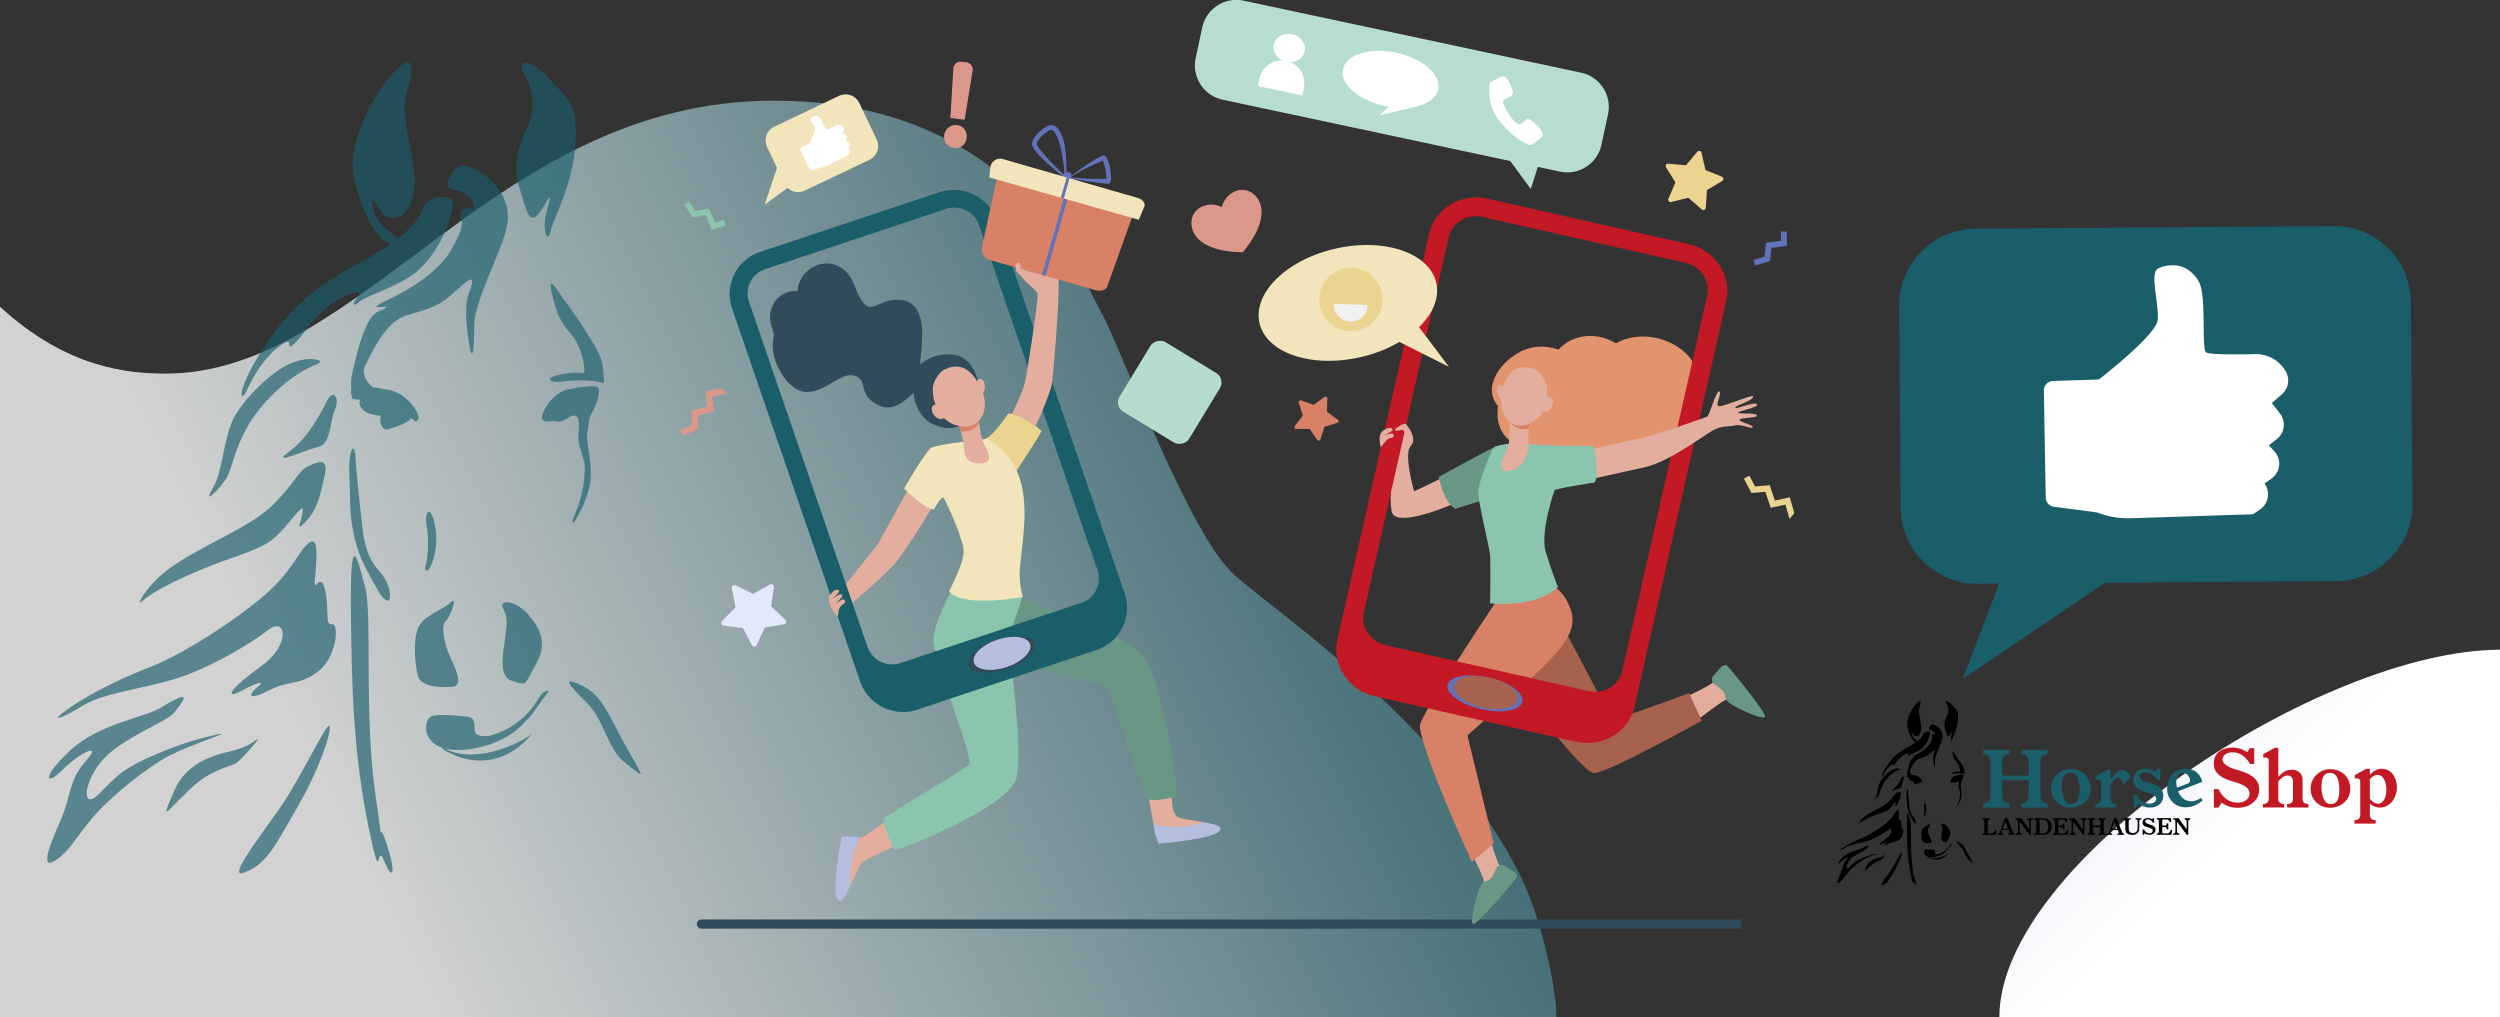 <svg id="ed772263-8f4c-4c48-b6bc-2472eeb56226" data-name="Ebene 1" xmlns="http://www.w3.org/2000/svg" xmlns:xlink="http://www.w3.org/1999/xlink" width="1500" height="610.39" viewBox="0 0 1500 610.39">
  <rect x="0" y="0" width="1500" height="610.39" fill="#333333" stroke="none"/>
  <defs>
    <style>
      .b30cbdca-0c7d-4d71-955c-3943af467aac {
        fill: url(#bef927ec-9c76-4e08-9d7f-3ba54afb780d);
      }

      .fe56056a-26d5-45cc-be36-b94f3b3e36ba {
        opacity: 0.78;
        fill: url(#f9c4558a-b685-4bd2-8e45-93eb133a3b63);
      }

      .bad41c38-e472-4875-94ff-4657b6134e69, .bc0531e3-cc8f-4b3b-9a13-23f7bf0765f6 {
        fill: #1a5e6a;
      }

      .b5d71ec0-c914-4d2d-810d-8cfab73924f3 {
        fill: #fff;
      }

      .a015c665-c6a6-45ff-accd-c325270cdbfd {
        fill: #314b5b;
      }

      .f7e7fe94-4ed4-448d-9422-09b00ed4f5b3 {
        fill: #d88167;
      }

      .b9f860a8-a4e4-4553-8c91-2aed91dde190 {
        fill: #ebd48f;
      }

      .f694bd97-51b6-490e-9f96-e0e9bf5d9b19 {
        fill: #e2e9fb;
      }

      .e7f5d1c7-6641-428d-934e-c1df76136b4d {
        fill: #6272ba;
      }

      .f9cf8640-12d4-47f2-9c21-1d0f2011139f {
        fill: #dc978b;
      }

      .b7ae68db-02b3-46e4-b285-dd3cfa97cd1e {
        fill: #e3ae9d;
      }

      .b36930ca-8667-4fa8-9388-5ed26de5cc49 {
        fill: #b6bedf;
      }

      .ebf0d505-9f14-4af5-a4fb-c661e7935e30 {
        fill: #699785;
      }

      .bd7eba25-c4a0-433b-a6f9-de80ab71e66f {
        fill: #8bc5ad;
      }

      .b4988b2b-d557-41f7-a20c-d6fe09d29fee {
        fill: #f2e5bc;
      }

      .bef477b8-4170-4e5b-8186-b55ddb6540f6 {
        fill: #e2ad9d;
      }

      .b3e6e955-dada-46b0-82bd-0d31df9b179f {
        fill: #a7624d;
      }

      .f65fc841-66af-418f-b955-6d6d4427209c {
        fill: #e2946e;
      }

      .aa540ebc-65d9-47c8-b194-f174228490f5, .abed06c7-8ca7-4198-9fe9-83572d92343b {
        fill: #c31924;
      }

      .a839ce0d-ca7e-4cfa-867f-28a95282a170 {
        fill: #b7ddce;
      }

      .e663d143-e04c-4d1b-b92f-d168cd2ba6dc {
        fill: #b6dccd;
      }

      .ea319db9-7315-4959-9a5b-e53efbcfb339 {
        fill: #f1f1f1;
      }

      .aa540ebc-65d9-47c8-b194-f174228490f5, .ae68b2a6-2193-4631-88a2-43d21b8b0c4d, .bad41c38-e472-4875-94ff-4657b6134e69 {
        fill-rule: evenodd;
      }

      .a2608c4f-bb7a-4e5b-931c-27048ced0c17 {
        opacity: 0.66;
      }
    </style>
    <linearGradient id="bef927ec-9c76-4e08-9d7f-3ba54afb780d" data-name="Unbenannter Verlauf 11" x1="1423.09" y1="596.94" x2="1071.93" y2="223.16" gradientUnits="userSpaceOnUse">
      <stop offset="0.22" stop-color="#fff"/>
      <stop offset="0.67" stop-color="#d6dbed"/>
      <stop offset="1" stop-color="#b6bedf"/>
    </linearGradient>
    <linearGradient id="f9c4558a-b685-4bd2-8e45-93eb133a3b63" data-name="Unbenannter Verlauf 7" x1="85.67" y1="604.57" x2="921.96" y2="188.93" gradientUnits="userSpaceOnUse">
      <stop offset="0.16" stop-color="#fff"/>
      <stop offset="1" stop-color="#1a5e6a"/>
    </linearGradient>
  </defs>
  <g>
    <path class="b30cbdca-0c7d-4d71-955c-3943af467aac" d="M1499.39,408C1390.9,408.43,1199,535.61,1199,628.59h300.36Z" transform="translate(0.61 -18.19)"/>
    <path class="fe56056a-26d5-45cc-be36-b94f3b3e36ba" d="M-.61,202.18c39.76,36.7,76.38,40.16,99.3,40.16,118.33,0,197.08-163.75,365-163.75,147.08,0,185.83,109,196.45,127.08s51.88,132.65,80,157.58S868,454.72,912,544.42c11.29,23,21.25,64.58,21.25,84.17H-.61Z" transform="translate(0.61 -18.19)"/>
  </g>
  <g>
    <g>
      <path class="bc0531e3-cc8f-4b3b-9a13-23f7bf0765f6" d="M1401.22,366.84l-215.11,1.6a45.93,45.93,0,0,1-46.28-45.6l-.91-121.13a45.94,45.94,0,0,1,45.61-46.28l215.1-1.61a46,46,0,0,1,46.29,45.61l.9,121.12A46,46,0,0,1,1401.22,366.84Z" transform="translate(0.61 -18.19)"/>
      <polygon class="bc0531e3-cc8f-4b3b-9a13-23f7bf0765f6" points="1224.32 285.36 1177.58 407.43 1272.74 343.05 1224.32 285.36"/>
      <path class="b5d71ec0-c914-4d2d-810d-8cfab73924f3" d="M1231.16,246.78l27.54-.9S1293,219.43,1294,210.26s-5.06-28.49.29-31,16.72-4.61,24.11,7.41c5.36,8.73,1.49,40.94,4.76,43,2,1.32,17.89,1.24,29.46,1a20.47,20.47,0,0,1,18.34,10.6v0a10.89,10.89,0,0,1-2.43,13.49l-6.07,5.23,4.93,6.36a10.88,10.88,0,0,1-1.87,15.23l-4.79,3.77,3.37,3.74a10.88,10.88,0,0,1-1.69,16.13l-4.27,3.08.67,1.19a10.89,10.89,0,0,1-3.35,14.32l-4.29,2.94-73.35,2.39a50.33,50.33,0,0,1-20.12-3.47l-25.93-3.42a5.68,5.68,0,0,1-4.94-5.53l-1.12-64.22A5.68,5.68,0,0,1,1231.16,246.78Z" transform="translate(0.61 -18.19)"/>
    </g>
    <g>
      <path class="a015c665-c6a6-45ff-accd-c325270cdbfd" d="M420.27,569.86a2.76,2.76,0,0,0,0,5.52h623.85l0-5.52Z" transform="translate(0.61 -18.19)"/>
      <path class="f7e7fe94-4ed4-448d-9422-09b00ed4f5b3" d="M789.7,282.11l-4.54-6.57-8,0a1.1,1.1,0,0,1-.88-1.76l4.84-6.35-2.48-7.59a1.1,1.1,0,0,1,1.41-1.38l7.53,2.65,6.45-4.71a1.1,1.1,0,0,1,1.75.91l-.19,8,6.47,4.68a1.1,1.1,0,0,1-.33,1.95l-7.65,2.29-2.45,7.6A1.1,1.1,0,0,1,789.7,282.11Z" transform="translate(0.61 -18.19)"/>
      <path class="b9f860a8-a4e4-4553-8c91-2aed91dde190" d="M1000.46,137.36l4.21-9.75-5.65-9a1.46,1.46,0,0,1,1.38-2.23l10.57,1,6.81-8.15a1.46,1.46,0,0,1,2.54.62l2.33,10.36,9.85,4a1.46,1.46,0,0,1,.2,2.61l-9.13,5.41-.72,10.6a1.46,1.46,0,0,1-2.42,1l-8-7-10.3,2.59A1.46,1.46,0,0,1,1000.46,137.36Z" transform="translate(0.61 -18.19)"/>
      <path class="f694bd97-51b6-490e-9f96-e0e9bf5d9b19" d="M450.52,405.34,445.12,395l-11.58-1.41a1.6,1.6,0,0,1-1-2.71l8.16-8.33-2.23-11.45a1.6,1.6,0,0,1,2.28-1.74l10.45,5.19,10.19-5.67a1.61,1.61,0,0,1,2.37,1.64l-1.71,11.53,8.54,7.95a1.6,1.6,0,0,1-.82,2.75l-11.5,1.95-4.92,10.57A1.61,1.61,0,0,1,450.52,405.34Z" transform="translate(0.61 -18.19)"/>
      <polygon class="e7f5d1c7-6641-428d-934e-c1df76136b4d" points="1068.49 138.79 1068.63 144.44 1059.57 145.66 1058.74 153.95 1052.11 155.97 1053.13 159.33 1062.01 156.62 1062.79 148.77 1072.21 147.5 1072.01 139 1068.49 138.79"/>
      <path class="f9cf8640-12d4-47f2-9c21-1d0f2011139f" d="M565.94,99.16a6.93,6.93,0,0,1,7.74-5.88c3.85.54,6.08,3.65,5.71,7.57a6.52,6.52,0,0,1-7.47,6.1A6.6,6.6,0,0,1,565.94,99.16ZM569.59,89l1.82-29.76a4.31,4.31,0,0,1,4.78-4l3,.34a4.31,4.31,0,0,1,3.78,5L578.17,90Z" transform="translate(0.61 -18.19)"/>
      <g>
        <path class="a015c665-c6a6-45ff-accd-c325270cdbfd" d="M547.07,249c.2,7.38,2.1,23.22,18.84,25.84,10.39,1.62,23.7-7.71,22.84-14.56s-2.76-24.32-13.61-28.32C566.08,228.57,546.62,232.48,547.07,249Z" transform="translate(0.61 -18.19)"/>
        <path class="b7ae68db-02b3-46e4-b285-dd3cfa97cd1e" d="M686.74,487.55c2.36,9.94,4.23,24.28,4.92,25.09.33.38,1,2.89,1.36,3.29,10.81,3.93,20.31-.12,27.83-4.59-5.9-1-13.84-2.13-15-2.91-4.11-2.9-3.13-13.23-3.87-22.49C699.11,486.46,692,484.61,686.74,487.55Z" transform="translate(0.61 -18.19)"/>
        <path class="b36930ca-8667-4fa8-9388-5ed26de5cc49" d="M691.44,512.07c.06,3.93,2.59,12.31,3.37,12.3.94,0,33.42-2.83,36.48-7.81,1.85-3-3.16-3.78-10.44-5.22C713.33,515.81,692.34,514.53,691.44,512.07Z" transform="translate(0.61 -18.19)"/>
        <path class="b7ae68db-02b3-46e4-b285-dd3cfa97cd1e" d="M532.46,509.73a147.56,147.56,0,0,1-16.07,11c-.46.22-3.06.21-3.54.42-6.69,9.37-5.32,19.61-3,28.06,2.59-5.41,5.64-13,6.82-13.63a156.34,156.34,0,0,1,20.79-10C533.31,521.13,533.88,515.6,532.46,509.73Z" transform="translate(0.61 -18.19)"/>
        <path class="b7ae68db-02b3-46e4-b285-dd3cfa97cd1e" d="M549.57,302.05l-23.22,42.24s-15.52,19.53-23.51,29.56c1.72,2.82,3.38,5.71,4.87,8.67,7.95-6.76,24.87-21.11,30.91-29,8.93-11.72,25.07-39.53,25.07-39.53Z" transform="translate(0.61 -18.19)"/>
        <path class="ebf0d505-9f14-4af5-a4fb-c661e7935e30" d="M611.31,375.56,586.48,412.2s-1.43-2.46,7.47.8,66.25,14,69.64,18c2.4,2.87,20.19,59.13,23.62,66.36,5.16,2.09,12.66-.23,18-1,.34-27.1-14-76.44-17.84-82.23-8.56-12.93-49.31-26.9-67.66-34.73-3-1.27-5.28-2.41-6.71-3.1C611.9,375.8,611.31,375.56,611.31,375.56Z" transform="translate(0.61 -18.19)"/>
        <path class="b36930ca-8667-4fa8-9388-5ed26de5cc49" d="M516,520.88c-3.8-1-11.55-1-11.75-.2s-6.23,33-2.25,37.24c2.39,2.57,4.49-2,7.82-8.66C507.53,540.81,513.38,521.09,516,520.88Z" transform="translate(0.61 -18.19)"/>
        <path class="bd7eba25-c4a0-433b-a6f9-de80ab71e66f" d="M604.79,401.35c.22-2.75,6.1-18.81,8.19-25.06.06-.2-1.48-3.82-3.14-9l-2.38.38-35.31,1.6s-14.22,24-12.57,35.05c2.32,15.41,24.59,70.16,21.2,72.74-6.11,4.66-36.06,22-51.45,32.33,1,6,3.74,14.27,7.52,19,12.52-4.35,66.63-26.17,72.2-42.9C614,470.72,604.43,406,604.79,401.35Z" transform="translate(0.61 -18.19)"/>
        <path class="b9f860a8-a4e4-4553-8c91-2aed91dde190" d="M604.23,266.37s-9.73,15.27-15.46,15.82L609.05,301s13.81-20.72,15.25-24.27C624.3,276.69,611.73,265.49,604.23,266.37Z" transform="translate(0.61 -18.19)"/>
        <path class="b4988b2b-d557-41f7-a20c-d6fe09d29fee" d="M611.33,358.68c-.91,8.42,1.68,17.62,1.68,17.62-8.15,1.75-37.06,5.43-44.13-3.17-.25-.31,10-18.41,8.6-25.81-2.09-10.9-11.14-29.39-11.89-30.38-1.26-1.66-5.89,6.94-5.89,6.94-5.43,0-17.85-12.57-17.85-12.57s12.85-22.38,16.38-24.49S591,281.54,591,281.54c2.15-.16,8,4.94,9.64,6.55C619.09,306.51,614.12,332.9,611.33,358.68Z" transform="translate(0.61 -18.19)"/>
        <path class="b7ae68db-02b3-46e4-b285-dd3cfa97cd1e" d="M574.53,272.15s3.18,10.52,3.21,14.79,1.72,10.1,10.69,9.22,1.61-9.91.34-14-2.8-16.88-2.8-16.88Z" transform="translate(0.61 -18.19)"/>
        <path class="f7e7fe94-4ed4-448d-9422-09b00ed4f5b3" d="M586.82,271.74c-.5-3.5-.85-6.43-.85-6.43l-11.44,6.84s.65,2.15,1.37,4.9C581.27,277.57,584.88,275.23,586.82,271.74Z" transform="translate(0.61 -18.19)"/>
        <path class="b7ae68db-02b3-46e4-b285-dd3cfa97cd1e" d="M565.2,240.4a16.22,16.22,0,0,0-5.92,9.5c-1.21,6.21,2.48,21.52,15.79,23.93s17.64-10.46,14-19.8S578.35,233.12,565.2,240.4Z" transform="translate(0.61 -18.19)"/>
        <path class="b7ae68db-02b3-46e4-b285-dd3cfa97cd1e" d="M590.29,250.14c0,2.61-1.21,4.73-2.73,4.73s-2.76-2.1-2.77-4.7,1.21-4.73,2.73-4.74S590.28,247.53,590.29,250.14Z" transform="translate(0.61 -18.19)"/>
        <path class="b7ae68db-02b3-46e4-b285-dd3cfa97cd1e" d="M565.07,263.13c1.75,2.1,2,4.76.6,5.95s-4,.44-5.74-1.66-2-4.76-.61-5.95S563.31,261,565.07,263.13Z" transform="translate(0.61 -18.19)"/>
        <path class="a015c665-c6a6-45ff-accd-c325270cdbfd" d="M551.56,234.56c.53-7.15,5.59-33.75-10.68-36.27s-19.75,15.25-28.77-8.67c-8.36-22.17-33.2-13.59-34.24,3.24A14.9,14.9,0,0,0,470.8,194c-8,3.35-11.54,12.89-8,21.31.57,1.34.25,2.66,1.07,3.77-1.9,7.33-.59,15.71,5.07,24.22,15.46,23.25,31-1.22,41.42.08s3.63,9.48,12.69,15.86,16.34,4.7,31.08-12.69l3.64-4.8S551,241.71,551.56,234.56Z" transform="translate(0.61 -18.19)"/>
      </g>
      <g>
        <path class="bef477b8-4170-4e5b-8186-b55ddb6540f6" d="M1008.91,437.14a134.81,134.81,0,0,0,16.32-8.14c.66-.35,3.43-2.39,3.82-2.68,7.19,4.28,9.82,7.92,15.48,13.63-4.19.23-6-3.21-7.57-2.85-1.94.43-8,4.53-17.58,11.91C1017.73,443.67,1012.92,441,1008.91,437.14Z" transform="translate(0.61 -18.19)"/>
        <path class="bef477b8-4170-4e5b-8186-b55ddb6540f6" d="M893.48,520.71a93.42,93.42,0,0,0,5.65,17.1c.2.42,1.46.75,1.68,1.18-5.41,6.38-7.75,17-14.33,21.63.47-4.17,3.27-12,3.18-13.65-.1-2-3.12-8.68-8.81-19.32C886.38,526.91,889,524,893.48,520.71Z" transform="translate(0.61 -18.19)"/>
        <path class="ebf0d505-9f14-4af5-a4fb-c661e7935e30" d="M896.9,539.56c.74-1.85,3.18-3.13,4.91-2s4.07,2.32,5.81,3.52c2,1.35,2.08,2.87,2,3.21-.14,1-23.19,28-26.14,28.34s2.51-22.4,5.75-24.75C892.14,545.76,893.58,547.91,896.9,539.56Z" transform="translate(0.61 -18.19)"/>
        <path class="ebf0d505-9f14-4af5-a4fb-c661e7935e30" d="M1028.37,429c-1.7-1.06-2.52-3.69-1.13-5.2s3-3.59,4.5-5.08c1.67-1.67,3.19-1.54,3.52-1.43,1,.32,23.35,27.82,23.2,30.79s-21.59-6.47-23.32-10.08C1033.61,434.81,1036,433.78,1028.37,429Z" transform="translate(0.61 -18.19)"/>
        <path class="b3e6e955-dada-46b0-82bd-0d31df9b179f" d="M902.3,420.24s45.46,61.26,53.37,61.82c7.4.53,64.73-31.44,64.73-31.44l-7.46-16.5L967,450.62l-32-60.5Z" transform="translate(0.61 -18.19)"/>
        <path class="f7e7fe94-4ed4-448d-9422-09b00ed4f5b3" d="M928.47,368.48s8.32,2,13.08,14.66-3.2,23.22-23.13,41.59c-19.41,17.89-38.57,34.7-38.57,34.7l15.73,64.78-13.08,11.1s-30.31-65.84-31.19-81.52c-.33-6,46.25-75.41,46.25-75.41Z" transform="translate(0.61 -18.19)"/>
        <path class="b7ae68db-02b3-46e4-b285-dd3cfa97cd1e" d="M893.3,289.16,868,303.34,847.88,313s-4.9-16.67-3.26-24.84a10.62,10.62,0,0,1,1.81-3.17c3.31-5-3.77-12.68-3.77-12.68s-4.26-1.21-7.16,5.83,2.45,10,2.45,10-6.1,21.3-3.55,36.82c1.34,8.13,21.68,2.16,37.87-4.85a173.62,173.62,0,0,0,23.65-12.46Z" transform="translate(0.61 -18.19)"/>
        <path class="ebf0d505-9f14-4af5-a4fb-c661e7935e30" d="M899,286.73a2.57,2.57,0,0,0-2.85-.26c-3.14,1.16-33.56,17.88-33.56,17.88s2.73,14.62,9.86,19.11l15.33-4.68,11.72-29.63A2.21,2.21,0,0,0,899,286.73Z" transform="translate(0.61 -18.19)"/>
        <path class="f65fc841-66af-418f-b955-6d6d4427209c" d="M969,224.24c-11.55-7.08-25.95-5.71-34.52,3.79a28.52,28.52,0,0,0-21.68.61c-12.91,6-24.34,21.78-14.61,33.21-2.07,15.18,7,24,18.32,25,6.15,12.34,28,13.6,40.49,3.44,10.36,4,22.67,2.28,30.33-5.2,1.84-1.79,4.53-4.66,5.15-4.93-.74.38,28.87-3.55,27.51-29.65C1018.66,223.89,986.78,213.66,969,224.24Z" transform="translate(0.61 -18.19)"/>
        <path class="bd7eba25-c4a0-433b-a6f9-de80ab71e66f" d="M916.57,284.71l18.79,1L932.24,312s-9.07,25.27-5.37,37.43,7.27,21,7.27,21-10.7,12.29-40.69,9.78c0,0,.4-21.8,0-28.4s-8.06-34.09-7-40.29,7.66-23.39,9.38-24.84,8.52-2.18,8.52-2.18Z" transform="translate(0.61 -18.19)"/>
        <path class="b7ae68db-02b3-46e4-b285-dd3cfa97cd1e" d="M917.45,270.29s-.32,2.12-.63,4.85a51.49,51.49,0,0,0-.42,10.07c.58,4.18-3.36,15.21-12.25,15.62s-.19-12.19.49-16.34.66-19.28.66-19.28Z" transform="translate(0.61 -18.19)"/>
        <path class="f7e7fe94-4ed4-448d-9422-09b00ed4f5b3" d="M905.38,271.61c0-3.49-.08-6.4-.08-6.4l12.15,5.08s-.33,2.19-.64,5C911.63,276.53,907.77,274.75,905.38,271.61Z" transform="translate(0.61 -18.19)"/>
        <path class="b7ae68db-02b3-46e4-b285-dd3cfa97cd1e" d="M918.37,239.09a15.33,15.33,0,0,1,7.81,7.19c2.67,5.37,3.16,20.29-8.41,25.85S899,267,900,257.56,904.51,235.75,918.37,239.09Z" transform="translate(0.61 -18.19)"/>
        <path class="b7ae68db-02b3-46e4-b285-dd3cfa97cd1e" d="M897.89,254.31c.65,2.39,2.3,4,3.69,3.65s2-2.62,1.35-5-2.3-4-3.69-3.64S897.25,251.93,897.89,254.31Z" transform="translate(0.61 -18.19)"/>
        <path class="b7ae68db-02b3-46e4-b285-dd3cfa97cd1e" d="M924.79,259.42c-1.08,2.36-.65,4.86.94,5.59s3.76-.6,4.83-3,.65-4.86-.94-5.59S925.86,257.06,924.79,259.42Z" transform="translate(0.61 -18.19)"/>
      </g>
      <g>
        <path class="bc0531e3-cc8f-4b3b-9a13-23f7bf0765f6" d="M674.21,374.27c-1.77-5.15-73.72-214.75-76.87-223.91A27.25,27.25,0,0,0,563,133.54L455.62,169.28a26.66,26.66,0,0,0-17,33.93l76.87,223.91a27.25,27.25,0,0,0,34.39,16.82L657.23,408.2A26.65,26.65,0,0,0,674.21,374.27Zm-26.07,5.65L539.72,416a15.72,15.72,0,0,1-19.84-9.71L448.79,199.23a15.36,15.36,0,0,1,9.79-19.57L567,143.55a15.73,15.73,0,0,1,19.84,9.71c17.26,50.28,69.53,202.56,71.09,207.08A15.39,15.39,0,0,1,648.14,379.92Z" transform="translate(0.61 -18.19)"/>
        <path class="a015c665-c6a6-45ff-accd-c325270cdbfd" d="M620.34,404.2c1.66,4.82-5.94,11.7-17,15.37s-21.3,2.74-22.95-2.08,5.94-11.7,17-15.37S618.69,399.38,620.34,404.2Z" transform="translate(0.61 -18.19)"/>
        <path class="b36930ca-8667-4fa8-9388-5ed26de5cc49" d="M617.41,404.59c1.55,4.53-4.73,10.71-14,13.81s-18.12,1.94-19.67-2.58,4.73-10.71,14-13.81S615.85,400.06,617.41,404.59Z" transform="translate(0.61 -18.19)"/>
      </g>
      <g>
        <path class="abed06c7-8ca7-4198-9fe9-83572d92343b" d="M1012.54,164.66,891.94,137.4c-15.94-3.61-31.66,5.83-35.1,21.07l-55,243.42c-3.45,15.24,6.68,30.52,22.62,34.12L945,463.28c15.94,3.6,31.65-5.83,35.1-21.07l55-243.43C1038.61,183.54,1028.48,168.26,1012.54,164.66Zm-39.74,256c-2,8.79-11,14.24-20.25,12.16L830.72,405.32c-9.2-2.08-15-10.89-13.05-19.68l50.9-225.14c2-8.79,11-14.23,20.24-12.16l121.84,27.55c9.19,2.08,15,10.89,13.05,19.68Z" transform="translate(0.61 -18.19)"/>
        <path class="e7f5d1c7-6641-428d-934e-c1df76136b4d" d="M912.8,439.29c-1.18,5.24-12.18,7.22-24.56,4.42s-21.46-9.32-20.28-14.56,12.19-7.21,24.57-4.42S914,434.05,912.8,439.29Z" transform="translate(0.61 -18.19)"/>
        <path class="b3e6e955-dada-46b0-82bd-0d31df9b179f" d="M909.84,438c-1.11,4.93-10.49,7-21,4.63s-18-8.27-16.93-13.19,10.49-7,20.95-4.63S911,433.09,909.84,438Z" transform="translate(0.61 -18.19)"/>
      </g>
      <path class="b7ae68db-02b3-46e4-b285-dd3cfa97cd1e" d="M934.61,292.56s39.63-9.63,48.46-11.25,39.5-12.67,40.68-13.14,5.54-16.24,7.27-15.14-2.65,8-.49,8.84,20.63-7.38,20.76-5.89c.24,2.8-11.11,5.49-10.75,6.78s11.59-3.9,13-2-11.09,3.92-11.31,5,12-.32,11.3,2c-.36,1.25-10.87,1-10.43,2.45s8.45,2.9,7.9,4.31-6.55-2.1-10.68-1.05-7.67-.3-13.76,3.27-26.08,18.66-40.3,21.78-45.6,10.08-45.6,10.08Z" transform="translate(0.61 -18.19)"/>
      <path class="bd7eba25-c4a0-433b-a6f9-de80ab71e66f" d="M925,286.46c1.34-.64,5.45-.75,10.35-.71,1.8,0,4.34,0,6.26,0,7.16-.2,14,.13,14,.13s3.6,17.4.61,21.84c0,0-28,4-27.34,5.95Z" transform="translate(0.61 -18.19)"/>
      <path class="b7ae68db-02b3-46e4-b285-dd3cfa97cd1e" d="M827.89,286.56l2.41-3.05s1.5-2.33,3.76-2.55,2.19-3.06-.21-2.66a22.48,22.48,0,0,0-3.89,1s4.75-2.44,4.84-2.75c.47-1.78-2.15-2.47-5.67.13S827.89,286.56,827.89,286.56Z" transform="translate(0.61 -18.19)"/>
      <path class="b7ae68db-02b3-46e4-b285-dd3cfa97cd1e" d="M504.27,378.14a25.47,25.47,0,0,0-3.08,1.95l.07-.15c.51-.53,2.24-2.38,2.26-2.39,2.28-1.74,1.08-3.6-1-2.45a22.41,22.41,0,0,0-3.37,2.18s3.7-3.61,3.68-4.17c0-1.84-2.83-1.64-5.31,2-2.17,3.15,1,8.66,2,10a6.67,6.67,0,0,0,2.6,2.77l.56-3.6s.67-2.68,2.73-3.62S506.4,377,504.27,378.14Z" transform="translate(0.61 -18.19)"/>
      <path class="b7ae68db-02b3-46e4-b285-dd3cfa97cd1e" d="M836.64,275.51s5.63-4.53,6.53-2.6.5,6.09-.34,5.79-.73-3.26-3.14-2.48C839,276.43,835.66,277.49,836.64,275.51Z" transform="translate(0.61 -18.19)"/>
      <g>
        <path class="a839ce0d-ca7e-4cfa-867f-28a95282a170" d="M935.3,121.15,733,78a21,21,0,0,1-16.19-25l3.88-18.2a21,21,0,0,1,25-16.19L948,61.79a21,21,0,0,1,16.19,25L960.27,105A21,21,0,0,1,935.3,121.15Z" transform="translate(0.61 -18.19)"/>
        <polygon class="a839ce0d-ca7e-4cfa-867f-28a95282a170" points="899.84 87.97 918.47 113.41 924.44 94.58 899.84 87.97"/>
        <g>
          <path class="b5d71ec0-c914-4d2d-810d-8cfab73924f3" d="M782.22,49c-1,4.57-5.93,7.38-11.07,6.29S762.64,49.6,763.61,45s5.93-7.38,11.07-6.29S783.19,44.44,782.22,49Z" transform="translate(0.61 -18.19)"/>
          <path class="b5d71ec0-c914-4d2d-810d-8cfab73924f3" d="M769.36,54.57h0A13.67,13.67,0,0,1,783,68.24V72.8a0,0,0,0,1,0,0H755.69a0,0,0,0,1,0,0V68.24A13.67,13.67,0,0,1,769.36,54.57Z" transform="translate(30.81 -177.23) rotate(12.04)"/>
        </g>
        <path class="b5d71ec0-c914-4d2d-810d-8cfab73924f3" d="M862.3,71.89c-1.89,8.84-16.2,13.29-32,9.93s-27-13.26-25.14-22.11,16.2-13.29,32-9.93S864.18,63,862.3,71.89Z" transform="translate(0.61 -18.19)"/>
        <polygon class="b5d71ec0-c914-4d2d-810d-8cfab73924f3" points="836.86 60.57 827.74 69.16 849.36 64.04 848.55 50.09 836.86 60.57"/>
        <path class="b5d71ec0-c914-4d2d-810d-8cfab73924f3" d="M902.58,77.49l3.27-1.62a2.37,2.37,0,0,0,1.23-2.73,22.79,22.79,0,0,0-4.1-8.38,2.36,2.36,0,0,0-2.84-.6L894.42,67a2.37,2.37,0,0,0-1.31,1.85c-.4,3.37-.84,12.66,5,20.51,6.68,9,13.56,13.47,18.38,15.66a2.35,2.35,0,0,0,2.38-.25l5.27-3.92a2.36,2.36,0,0,0,.7-3A18.49,18.49,0,0,0,917.29,90a2.37,2.37,0,0,0-2.71.3l-2,1.75a2.36,2.36,0,0,1-2.89.2c-1.92-1.29-5.2-4.42-8.27-11.76A2.36,2.36,0,0,1,902.58,77.49Z" transform="translate(0.61 -18.19)"/>
      </g>
      <g>
        <rect class="e663d143-e04c-4d1b-b92f-d168cd2ba6dc" x="676.81" y="229.17" width="48.81" height="48.81" rx="6.56" transform="translate(120.97 702.94) rotate(-58.71)"/>
        <g>
          <g>
            <path class="e663d143-e04c-4d1b-b92f-d168cd2ba6dc" d="M696.24,243.56a2.46,2.46,0,0,1,.91,1l1-1.69L696,241.51l-1,1.69A2.44,2.44,0,0,1,696.24,243.56Z" transform="translate(0.61 -18.19)"/>
            <path class="e663d143-e04c-4d1b-b92f-d168cd2ba6dc" d="M692.82,244.4a2.44,2.44,0,0,1,.95-.91l-1.68-1-1.32,2.17,1.68,1A2.42,2.42,0,0,1,692.82,244.4Z" transform="translate(0.61 -18.19)"/>
            <path class="e663d143-e04c-4d1b-b92f-d168cd2ba6dc" d="M693.65,247.82a2.41,2.41,0,0,1-.9-.95l-1,1.68,2.17,1.32,1-1.69A2.45,2.45,0,0,1,693.65,247.82Z" transform="translate(0.61 -18.19)"/>
            <path class="e663d143-e04c-4d1b-b92f-d168cd2ba6dc" d="M697.44,245.72a2.47,2.47,0,0,1-.36,1.27,2.51,2.51,0,0,1-1,.9l1.69,1,1.31-2.17Z" transform="translate(0.61 -18.19)"/>
          </g>
          <path class="e663d143-e04c-4d1b-b92f-d168cd2ba6dc" d="M696.25,246.48a1.52,1.52,0,1,1-.51-2.09A1.53,1.53,0,0,1,696.25,246.48Z" transform="translate(0.61 -18.19)"/>
          <path class="e663d143-e04c-4d1b-b92f-d168cd2ba6dc" d="M715.49,258.41a3.25,3.25,0,1,1-1.09-4.47A3.26,3.26,0,0,1,715.49,258.41Z" transform="translate(0.61 -18.19)"/>
        </g>
      </g>
      <path class="f9cf8640-12d4-47f2-9c21-1d0f2011139f" d="M732.52,142.47a13.79,13.79,0,0,1,7.67-9.37c5.85-2.71,12.16.32,14.81,6,3.07,6.62,1.21,17-9.91,30.43-17.44-.18-26.57-5.46-29.64-12.08-2.65-5.72-.89-12.5,5-15.21A13.79,13.79,0,0,1,732.52,142.47Z" transform="translate(0.61 -18.19)"/>
      <g>
        <path class="b4988b2b-d557-41f7-a20c-d6fe09d29fee" d="M521,114.1l-38.75,18.46a9.17,9.17,0,0,1-12.22-4.33l-10.4-21.82A9.16,9.16,0,0,1,464,94.19l38.75-18.47A9.16,9.16,0,0,1,515,80.06l10.4,21.82A9.17,9.17,0,0,1,521,114.1Z" transform="translate(0.61 -18.19)"/>
        <polygon class="b4988b2b-d557-41f7-a20c-d6fe09d29fee" points="467.07 98.13 458.77 122.86 477.2 109.23 467.07 98.13"/>
        <path class="b5d71ec0-c914-4d2d-810d-8cfab73924f3" d="M480.13,106.76l4.9-2.49s4-7.68,3.37-9.42-3.32-4.72-2.57-5.63a3.61,3.61,0,0,1,5-.69c1.7,1.12,3.72,7.27,4.49,7.38.48.06,3.34-1.29,5.41-2.31a4.09,4.09,0,0,1,4.21.36h0a2.18,2.18,0,0,1,.7,2.64L505,98.07l1.43.73a2.17,2.17,0,0,1,.95,2.91l-.55,1.09.93.39a2.17,2.17,0,0,1,1.05,3.06l-.51.92.22.16a2.17,2.17,0,0,1,.61,2.87l-.53.89-13.06,6.63a10,10,0,0,1-3.93,1.07l-5,1.58a1.14,1.14,0,0,1-1.36-.59l-5.63-11.51A1.14,1.14,0,0,1,480.13,106.76Z" transform="translate(0.61 -18.19)"/>
      </g>
      <g>
        <path class="b4988b2b-d557-41f7-a20c-d6fe09d29fee" d="M800.71,167.37c29.29-6.65,56.34,2.54,60.43,20.53,2,9-2,18.49-10.3,26.57l17.91,23.82-29.7-14.94a82.72,82.72,0,0,1-23.54,9.17c-29.29,6.66-56.35-2.54-60.43-20.53S771.42,174,800.71,167.37Z" transform="translate(0.61 -18.19)"/>
        <g>
          <path class="b9f860a8-a4e4-4553-8c91-2aed91dde190" d="M828.92,198.61a19,19,0,1,1-18.18-19.71A18.95,18.95,0,0,1,828.92,198.61Z" transform="translate(0.61 -18.19)"/>
          <path class="ea319db9-7315-4959-9a5b-e53efbcfb339" d="M799.74,200.43a10.13,10.13,0,1,0,20.24.82Z" transform="translate(0.61 -18.19)"/>
        </g>
      </g>
      <polygon class="f9cf8640-12d4-47f2-9c21-1d0f2011139f" points="432.88 232.98 423.21 234.91 424.42 244.01 414.98 246.33 415.05 255.17 408.27 258.06 409.74 261.49 418.8 257.63 418.73 249.25 428.55 246.84 427.37 237.88 436.13 236.13 432.88 232.98"/>
      <polygon class="b9f860a8-a4e4-4553-8c91-2aed91dde190" points="1076.59 307.87 1073.89 298.39 1064.91 300.31 1061.84 291.1 1053.04 291.88 1049.61 285.35 1046.31 287.09 1050.89 295.81 1059.23 295.07 1062.43 304.66 1071.26 302.77 1073.7 311.36 1076.59 307.87"/>
      <polygon class="bd7eba25-c4a0-433b-a6f9-de80ab71e66f" points="434.48 131.88 429.08 133.53 425.45 125.14 417.25 126.59 413.51 120.75 410.56 122.64 415.56 130.45 423.33 129.08 427.1 137.81 435.23 135.32 434.48 131.88"/>
      <g>
        <path class="b7ae68db-02b3-46e4-b285-dd3cfa97cd1e" d="M634.1,184c-1.88-1.55-6.29-2.83-8.48-3s-11.76-.19-13,2.11,8.81,8.82,9.34,11.53-5.81,44.77-7.65,53.12c-.9,4.12-4.37,11.88-7.66,18.69,4.73.76,10.5,4.62,14.13,7.38,4.66-10.17,9.41-21.61,10-27C632,236,636,185.58,634.1,184Z" transform="translate(0.61 -18.19)"/>
        <g>
          <path class="e7f5d1c7-6641-428d-934e-c1df76136b4d" d="M661.85,111.46c-3.26-.27-20.31,12.73-20.31,12.73l-.77,1s23,3.89,24.11,3.17C667.8,126.43,664.53,111.68,661.85,111.46Zm-20.26,13.13c5.56-4,17-9,19.47-10,1.27,2.34,2.43,8.5,2.09,11C660.44,125.39,648.33,125.66,641.59,124.59Z" transform="translate(0.61 -18.19)"/>
          <path class="e7f5d1c7-6641-428d-934e-c1df76136b4d" d="M636.94,100.68c-3-7.9-5.83-7.53-7.87-7.26s-11.23,6.77-10.37,11.77,19.23,19.61,19.23,19.61l1.22-1.41S639.89,108.57,636.94,100.68Zm-15.45,4c-.43-2.5,6-7.81,8-8.48a3.42,3.42,0,0,1,1.23,0c.39.11,1.79.84,3.52,5.47,1.9,5.07,3.88,16.79,3.85,21.47C630.8,117,622,106.85,621.49,104.7Z" transform="translate(0.61 -18.19)"/>
          <rect class="e7f5d1c7-6641-428d-934e-c1df76136b4d" x="636.12" y="122.37" width="6.8" height="4.78" rx="1.87" transform="translate(344.55 687.24) rotate(-74.06)"/>
          <path class="f7e7fe94-4ed4-448d-9422-09b00ed4f5b3" d="M656.77,192.32l-63.42-18.11a6.75,6.75,0,0,1-4.75-7.93l11.22-51.89L682.41,138,663.79,190C663,192.22,659.92,193.22,656.77,192.32Z" transform="translate(0.61 -18.19)"/>
          <path class="b4988b2b-d557-41f7-a20c-d6fe09d29fee" d="M682.64,150.06l-89.7-25.43.69-6a5.9,5.9,0,0,1,7.49-5L682.19,137c2.88.84,4.63,3.26,3.78,5.24Z" transform="translate(0.61 -18.19)"/>
          <rect class="e7f5d1c7-6641-428d-934e-c1df76136b4d" x="632.21" y="130.1" width="12.71" height="1.77" transform="translate(337.92 690.87) rotate(-74.07)"/>
          <rect class="e7f5d1c7-6641-428d-934e-c1df76136b4d" x="608.33" y="159.45" width="47.77" height="2.22" transform="translate(304.87 706.22) rotate(-74.07)"/>
        </g>
        <path class="b7ae68db-02b3-46e4-b285-dd3cfa97cd1e" d="M617.76,184l.23-2.69a61.32,61.32,0,0,1-6-2.07l-.35-2.06c-1.14-2.83-2.41-.81-2.78-.17,0,0-.09,3.63.32,4,0,0,4.27,4.51,6.1,6.22.9.85,3.79,3.19,3.79,3.19l2.29-3.18Z" transform="translate(0.61 -18.19)"/>
      </g>
    </g>
  </g>
  <g id="a268e511-e307-450d-91a2-6fd0d0fda6a9" data-name="Horse">
    <path class="bad41c38-e472-4875-94ff-4657b6134e69" d="M1212.21,470.72c3.18.1,4.37,1.49,4.37,5.17v7.65h-15.8v-7.65c0-3.68,1.19-5.07,4.37-5.17v-2.58H1189.3v2.58c3.18.1,4.37,1.49,4.37,5.17V495c0,3.68-1.19,5.07-4.37,5.17v2.58h15.85v-2.58c-3.18-.1-4.37-1.49-4.37-5.17v-8.6h15.8V495c0,3.68-1.19,5.07-4.37,5.17v2.58h15.85v-2.58c-3.18-.1-4.38-1.49-4.38-5.17V475.89c0-3.68,1.2-5.07,4.38-5.17v-2.58h-15.85Zm29.67,8.89A11.68,11.68,0,0,0,1230,491.24a11.38,11.38,0,0,0,11.58,11.48c7,0,12.22-4.87,12.22-11.38C1253.75,484.53,1248.73,479.61,1241.88,479.61Zm.29,20.92c-3.57,0-5.66-3.83-5.66-10.54,0-5.56,1.69-8.19,5-8.19,3.82,0,5.66,3.47,5.66,10.23C1247.19,497.65,1245.55,500.53,1242.17,500.53Zm31-20.47c-1.69,0-3,.95-5.82,4l-1.59,1.79v-5.72h-2.13l-6.91,3.78v2h1.19c1.34,0,2.09.39,2.09,2.33v9c0,2.23-1,3.23-3.48,3.33v2.08h12.72v-2.08c-2.39-.1-3.48-1.1-3.48-3.33v-8.5l1.49-1.79c1.49-1.74,2.29-2.39,3-2.39,1,0,1.94,1.2,3.38,4.33a15.47,15.47,0,0,0,4-4.57C1276.32,481.5,1274.82,480.06,1273.14,480.06Zm15.44,7.69c-2.63-.74-5.41-1.49-5.41-3.48,0-1.54,1.49-2.68,3.43-2.68,2.68,0,5.46,1.84,7.3,4.67h1.59V479.4h-1.64l-1.29,1.89a10.45,10.45,0,0,0-6.06-1.84c-4.23,0-7.16,2.74-7.16,6.56,0,4.92,4.13,6.46,8.45,7.75,4.07,1.25,5.32,2.09,5.32,3.73s-1.64,2.88-4.08,2.88c-3.08,0-5.76-1.79-7.75-5.16l-1.69,0v7.5h1.34l1.79-2.19a10.67,10.67,0,0,0,6.91,2.19c4.47,0,7.7-2.93,7.7-7C1297.33,490.29,1292.26,488.8,1288.58,487.75Zm31.21,9.2a9.64,9.64,0,0,1-5.66,2c-3.58,0-6.41-2.14-7.9-6l14.51-5.67c-1.14-4.62-4.57-7.85-9.79-7.85-6.61,0-11.28,5-11.28,12a10.85,10.85,0,0,0,10.93,11.13,15.08,15.08,0,0,0,10.44-4.28Zm-14.65-9.49c0-3.53,1.54-5.57,4.12-5.57,2.09,0,4.12,2.34,4.12,4.73,0,.84-.44,1.34-1.44,1.73l-6.36,2.44A14.7,14.7,0,0,1,1305.14,487.46Z" transform="translate(0.61 -18.19)"/>
  </g>
  <g id="e046ba8b-e597-4454-b096-26e5b92faffe" data-name="Pferd +slogan">
    <path class="ae68b2a6-2193-4631-88a2-43d21b8b0c4d" d="M1193.8,518.28h-1.19c-.5,0-.58-.14-.58-.75v-6.2c0-1,.34-1.44,1.24-1.47v-.73h-4.51v.73c.91,0,1.25.43,1.25,1.47v5.57c0,1-.34,1.44-1.25,1.47v.73h8.15l.41-2.87h-.91A2.52,2.52,0,0,1,1193.8,518.28Zm13.17-1.21-3.1-8h-1.52l-2.86,7.89c-.37,1-.75,1.33-1.54,1.36v.73h3.22v-.73c-.59,0-.89-.26-.89-.68a1.43,1.43,0,0,1,.09-.5l.34-.94h3.9l.38,1a1.73,1.73,0,0,1,.16.6c0,.37-.26.51-.9.53v.73h4.06v-.73C1207.65,518.35,1207.35,518.06,1207,517.07Zm-6-1.64,1.6-4.38,1.7,4.38Zm14.73-5.58c.93.14,1.26.58,1.26,1.69v4.31l-4.86-6.72h-3.26v.73c1,0,1.35.4,1.35,1.58V517c0,.87-.43,1.3-1.33,1.36v.72h3.69v-.73c-1.08-.12-1.4-.57-1.4-1.92v-5.3l5.88,8h.89v-7.75c0-1,.34-1.4,1.23-1.49v-.73h-3.45Zm9.33-.72h-5.15v.73c.91,0,1.24.44,1.24,1.49v5.55c0,1-.33,1.44-1.24,1.47v.73h5.25c3.46,0,5.37-2.27,5.37-5C1230.53,511.08,1228.35,509.13,1225.06,509.13Zm0,9.15h-1.33c-.42,0-.56-.14-.56-.56v-7.1c0-.66.11-.69,1-.69h.54a3.18,3.18,0,0,1,2.52.91,4.47,4.47,0,0,1,1.08,3.29C1228.36,516.72,1227.19,518.28,1225.07,518.28Zm11.93,0h-2c-.41,0-.54-.15-.54-.65v-3.12h1.44c.82,0,1.26.47,1.3,1.4h.87v-3.66h-.85c-.14,1-.57,1.3-1.6,1.3h-1.16v-3c0-.52.11-.61.84-.61h1.9c.91,0,1.4.41,1.77,1.49h.85l-.14-2.29h-8.48v.73c.9,0,1.24.44,1.24,1.49v5.55c0,1-.34,1.44-1.24,1.47v.73H1240l.44-2.88h-.93C1239.15,517.18,1238.68,518.28,1237,518.28Zm10.85-8.43c.93.14,1.26.58,1.26,1.69v4.31l-4.86-6.72H1241v.73c1,0,1.34.4,1.34,1.58V517c0,.87-.43,1.3-1.33,1.36v.72h3.69v-.73c-1.08-.12-1.4-.57-1.4-1.92v-5.3l5.88,8h.89v-7.76c0-1,.34-1.39,1.23-1.48v-.73h-3.45Zm10.56,0c.9,0,1.24.43,1.24,1.47v2.18h-4.49v-2.18c0-1,.34-1.44,1.24-1.47v-.73h-4.51v.73c.91,0,1.24.43,1.24,1.47v5.57c0,1-.33,1.44-1.24,1.47v.73h4.51v-.73c-.9,0-1.24-.43-1.24-1.47v-2.45h4.49v2.45c0,1-.34,1.44-1.24,1.47v.73h4.51v-.73c-.91,0-1.25-.43-1.25-1.47v-5.57c0-1,.34-1.44,1.25-1.47v-.73h-4.51Zm14.1,7.21-3.09-8h-1.53L1265,517c-.36,1-.75,1.33-1.54,1.36v.73h3.23v-.73c-.6,0-.89-.26-.89-.68a1.42,1.42,0,0,1,.08-.5l.34-.94h3.9l.38,1a1.73,1.73,0,0,1,.16.6c0,.37-.26.51-.89.53v.73h4v-.73C1273.19,518.35,1272.89,518.06,1272.51,517.07Zm-6-1.64,1.59-4.38,1.7,4.38Zm14.27-5.57c.9,0,1.24.43,1.24,1.47v3.41c0,2.22-1.06,3.31-2.78,3.31-1.39,0-2.59-.53-2.59-3.14v-3.58c0-1,.34-1.44,1.25-1.47v-.73h-4.54v.73c.9,0,1.24.43,1.24,1.47v3.92c0,2.67,1.44,3.87,4.19,3.87s4.18-1.37,4.18-4.17v-3.62c0-1,.34-1.44,1.25-1.47v-.73h-3.44Zm8.37,3c-1-.3-2.66-.82-2.66-1.83,0-.7.72-1.21,1.72-1.21a3.67,3.67,0,0,1,3,2h.69v-2.7h-.8a2.1,2.1,0,0,1-.41.68,4.44,4.44,0,0,0-2.45-.78c-2,0-3.24,1.05-3.24,2.67a2.33,2.33,0,0,0,.77,1.87c.61.58,1.23.65,2.64,1.09s2.69.92,2.69,2c0,.89-.85,1.54-2,1.54a3.24,3.24,0,0,1-2.28-.91,4.18,4.18,0,0,1-1-1.42h-.79v3.16h.8c.17-.31.32-.53.53-.85a4.28,4.28,0,0,0,2.77.88c2.09,0,3.63-1.31,3.63-3.11C1292.79,514,1290.88,513.43,1289.19,512.9Zm10.17,5.38h-2c-.41,0-.54-.15-.54-.65v-3.12h1.45c.82,0,1.25.47,1.3,1.4h.86v-3.66h-.85c-.14,1-.56,1.3-1.6,1.3h-1.16v-3c0-.52.12-.6.84-.6h1.91c.9,0,1.4.41,1.76,1.48h.85l-.14-2.29h-8.48v.73c.9,0,1.24.44,1.24,1.49v5.55c0,1-.34,1.44-1.24,1.47v.73h8.76l.44-2.88h-.93C1301.51,517.18,1301,518.28,1299.36,518.28Zm10.85-9.13v.72c.94.15,1.26.58,1.26,1.7v4.28l-4.86-6.7h-3.25v.74c1,0,1.34.39,1.34,1.58V517c0,.87-.42,1.3-1.33,1.36v.72h3.69v-.73c-1.07-.12-1.4-.57-1.4-1.92v-5.27l5.88,7.92h.89v-7.73c0-1,.34-1.4,1.23-1.48v-.74Zm-195.16,3.08c1.15-1.08,4.5-2.83,8.45-4.45s7.19-2.33,9.21-3.88,4.41-5.5,4.17-3.86-1.08,3,.49,1.32,2-3.78,2.47-6-.24-2.36-2-1.56-1.57,1.83-4.86,5.21-10.19,5.7-14.67,9.12C1115.48,510.28,1113.9,513.31,1115.05,512.23Zm10.07,18.26a45,45,0,0,0-9.41,3.18c-3.66,1.66-4.53,2.79-6.57,4.87-2.24,2.3-2.38-.91.08-4.15s9.07-5.58,10.08-6.85,3.19-3.78-1.78-.72c-2.19,1.34-8.54,2.2-12.47,5.93s-3.17,4.82-1,2.6,5.7-4,3.23-1.25-1.81,4.49-3.58,8.43-2.86,7.24.39,4.39c1.21-1.07,1.75-2.23,4.07-5a43.07,43.07,0,0,1,10.64-8.59C1121.89,531.74,1127.77,529.94,1125.12,530.49Zm5.41.72a8.49,8.49,0,0,1-3.65,1.59c-2.1.48-5.87,1.47-7.56,5.39s-1.2,3.06.53,1.37,3-3.11,5.41-4.17,2.11-.49,3.36-1.76S1131.3,530.66,1130.53,531.21ZM1141,515.45c-.88-.06-.59-.34-.79-3s-.79-3.18-1.37-2.47-.16-.91-.06-3.43-.36-3.08-1.66-1.57-2.11,4-7.12,7.91a64.27,64.27,0,0,1-13.86,8.38,57.23,57.23,0,0,0-10.9,5.51c-3.16,2.17-1.46,1.73,1.7-.22s9.59-2.4,14.29-4.23a48.42,48.42,0,0,0,11-6.09c2-1.57,2.8.77.88,3.21a13.69,13.69,0,0,1-3.07,2.66c-3.52,2.69-3.36,3.47-1.5,2.46s3.56-1.63,2.22-.52-1.22,1.89,1.56.45,4-.6,6.61-2.49S1141.86,515.52,1141,515.45Zm-1,14.42c-1.48,2.37-4,7.59-6.23,10.67-3.55,5.05-7.29,9.87-4.62,8.68s3.44-2.45,7.29-9.27S1141.44,527.49,1140,529.87Zm14.65-23.05a9.55,9.55,0,0,0,.06-5.86c-.58-1.73-1.19-.55-.87,1.14a14.52,14.52,0,0,1-.14,5.27C1153.36,508.17,1154,508.79,1154.61,506.82Zm-25.28-23.43a15.16,15.16,0,0,1,4.68-6.1c1.89-1.25.33,1,1.63-.05s2.12-3.05,4.57-5.06,5.26-2.56,4.25-1.48-.68,1.5.18.73,4.1-1.62,7-3.51,5.41-6.57,5.74-9.84c.13-1.34-3.46-1.36-4.13.74-.4,1.25-1.59,2.64-3.53,4.12,0-.69-2.58-1.62-3.14-3.89-.69-2.8-.2-1.48,1,.11s3.93,1,4.44-3-2.07-9.69-1-13.28,1-5.67-1.8-2.67-6.22,9.41-5.42,14c.76,4.33,3.39,9.48,5.15,9.28a43.34,43.34,0,0,1-4.24,2.61c-5,2.69-8.87,5.2-13,11.28S1128.23,485.81,1129.33,483.39Zm-2.84,12.12c.84-1.36,1.29-5.53,4.56-9.51a19.84,19.84,0,0,1,7.8-6.06c1.32-.49-.93-1.15-3.42-.17s-5.79,4.06-7.62,6.94-1.66,7.62-3.2,10.2S1125.64,496.88,1126.49,495.51Zm40-39.58c1.08,3.16,1.3,6.15,3.55,2.08.79-1.43.78-.95.15,1.15s0,4.74.56,2.65,3.13-6.49,3.39-12.17-1.24-5.86-3.77-8.78-4.36-2.17-3.27-.59a8.05,8.05,0,0,1,.38,7.64A10.67,10.67,0,0,0,1166.45,455.93Zm.72,72.85.06-.07c1-.86,1.36-1.8,3.25-4.13-1-.3-1.51,1.35-2.38,2.38a10.89,10.89,0,0,1-5.56,3.64l-.16,0a2.71,2.71,0,0,1-1.78-.2c-.62-.35.24-2.22-1.2-2.39s-4.41-.43-5.07,0c-.95.62-1,3.4,1.64,4.25,0,.05,0,.1,0,.15,3.79,2.37,8.55,2.36,12.22-2.13-1.38,1.28-7.8,4.31-11.86,2.08.14,0,.28.07.43.09C1160.28,533,1165.05,531.37,1167.17,528.78Zm-1.62-5.57c2.1.55,1.43.66,3.07-2.17s.84-4.82-.92-6.87-4.09-2.17-3.51-1,.62,1.64.34,3.87S1163.45,522.66,1165.55,523.21Zm9.4.58c-2.87-1.38-1.78-.08.68,2.35s2.74,6.29,5.33,8.27,2.76,2.58.07-2.22C1178.53,527.73,1177.82,525.18,1175,523.79Zm-17.72.19c1.74-.08.43-2.65-.29-4.21s-1.24-4.15-.59-4.7,1.73-3.66.75-2.65-3.22,1.6-4.23,3.08-.73,5.34-.25,7C1153,524,1155.5,524.07,1157.23,524Zm-10-13c.35.71,1.27,1.57,1.48,1.06s.09-2.23-1.47-4a9.13,9.13,0,0,1-2.12-5.11c-.22-1.39-1-9-1-10.28s-.52-2.16-.82.48c-.12,1,.06,3.36.09,5.8a22.19,22.19,0,0,0,1.24,6.82A49.55,49.55,0,0,0,1147.24,511Zm-7-26.06c-.83,1.66-2.49,5-5.24,7s2.51-.38,4.13-.74,1.5-3.61,2.19-5.12S1141.05,483.28,1140.21,484.94Zm6.64,54.08c-1.68-11.54-.42-24.77-1.44-28.59s-2.09-8.83-2,3.78c.12,10.1.35,19.1,2.51,29.44,1.71,8.13.89,1.28,2,4.06s1.82,2,.14-2.91C1147,541.58,1148.13,547.84,1146.85,539Zm25.78-67.67c-1.72-2.6-2.33-3.4-1.65-.64a10,10,0,0,0,2.61,5.24,8.58,8.58,0,0,1,1.7,5.24,10.54,10.54,0,0,0-4,.37c-1.5.45-.51,1,1,.78a16.54,16.54,0,0,1,5.06.08.76.76,0,0,0,.54.05l.09,0a.25.25,0,0,0,0-.08c0-.05,0-.12,0-.21a11.12,11.12,0,0,0-.39-3C1176.79,476.92,1171.7,469.93,1172.63,471.35Zm1.77,15.87a2.88,2.88,0,0,1,.17,1,1.17,1.17,0,0,1,0,.11l0,0a6.9,6.9,0,0,1-.1,1.3c0,2,1,3,.89,4.74a16.49,16.49,0,0,1-1.56,6.66c-.26.66,0,.86.37.11a16,16,0,0,0,1.15-2.33,11.76,11.76,0,0,0,.83-3.09c.25-3.18-.87-5.27-.33-6.95,0-.11.09-1.05.13-1.18.08-.28.15-.48.21-.66l.44-.78a7.28,7.28,0,0,0,.51-1.41,1.76,1.76,0,0,0,.12-.56c0-.06.12-.2.08-.26,0-1-.24-1.05-2.69-.77-.33,0-1,.24-1.39.26a4.54,4.54,0,0,0-3,2.22c-.34.51-1.33,2.25,0,2.17a8.14,8.14,0,0,0,.85-.08,2.4,2.4,0,0,0,2.17-.51A.82.82,0,0,1,1174.4,487.22Zm-22.5-1.59a5.51,5.51,0,0,0-3.59-2.22c-.51,0-1.27-.26-1.66-.27h-.2a3.23,3.23,0,0,1-1.19-1.94,1.79,1.79,0,0,1,.13-1c.84-1.63,2.71-5.89,5.46-6.8s4.24-1.08,6.16-2.77,3.25-3,3-1.61-1.2,1.9-.57,6.84.88,2.06.88-1.18,3.63-9.9,4.4-13.23c1.11-4.77-3-7.52-4.72-8.27s-2.23-.15-3.07,1.44.57,1.46,1.93,1.94,2,2.75,1.19,2.25a1,1,0,0,0-1.52,1.09c.25.89.21,1.78-1.26,4.35s-4.57,5-8.81,7,2.48-.05-1.28,1.59c-2,.86-3.19,7.19-3.45,8.26a5.77,5.77,0,0,0-.14,2.26,1.35,1.35,0,0,0-.08.58c0,.05.08.2.08.26a1.63,1.63,0,0,0,.15.55c.34,0,.69.06,1,.1a.82.82,0,0,0-.06.69,2.27,2.27,0,0,0,2,1.36c1.11.18.77-.06.8.83,0,.67.49,1.18.85,1.17l1.48-.44a5,5,0,0,0,1.88-1.09c.18.14.38.27.54.42C1153.25,487.56,1152.26,486.09,1151.9,485.63Z" transform="translate(0.61 -18.19)"/>
  </g>
  <g id="ae7a13df-474e-4b79-bfb5-5693729d3972" data-name="Shop">
    <path class="aa540ebc-65d9-47c8-b194-f174228490f5" d="M1342.24,480.27c-3.53-1-9.34-2.88-9.34-6.41,0-2.49,2.53-4.28,6.06-4.28,6.06,0,9.34,5.12,10.53,7h2.44V467.1h-2.83a7.59,7.59,0,0,1-1.44,2.38,15.66,15.66,0,0,0-8.6-2.73c-7,0-11.38,3.68-11.38,9.39a8.23,8.23,0,0,0,2.68,6.56c2.14,2,4.33,3,9.3,4.52,5.16,1.59,9.44,3.23,9.44,7.16,0,3.13-3,5.42-7.06,5.42a11.39,11.39,0,0,1-8-3.18,15.09,15.09,0,0,1-3.53-5h-2.78v11.13h2.83a32.89,32.89,0,0,1,1.84-3,15.25,15.25,0,0,0,9.74,3.08c7.35,0,12.77-4.62,12.77-10.93C1354.91,484.64,1348.2,482.16,1342.24,480.27Zm38.7,17V486.14c0-3.63-2.58-6.11-6.31-6.11-3.13,0-5.47,1.24-8.25,4.27V466.91h-2.14l-6.9,3.78v2h1.19c1.34,0,2.09.6,2.09,1.69v22.86c0,2.24-1,3.23-3.48,3.33v2.09h12.77V500.6c-2.44-.1-3.53-1.09-3.53-3.33V486.94c2.49-2.59,3.88-3.43,5.62-3.43,1.93,0,3.18,1.39,3.18,3.58v10.18c0,2.24-1,3.23-3.53,3.33v2.09h12.77V500.6C1382,500.5,1380.94,499.51,1380.94,497.27Zm16.73-17.54a11.67,11.67,0,0,0-11.92,11.62,11.38,11.38,0,0,0,11.57,11.48c7,0,12.23-4.87,12.23-11.38C1409.55,484.65,1404.53,479.73,1397.67,479.73Zm.3,20.92c-3.58,0-5.67-3.83-5.67-10.54,0-5.56,1.69-8.2,5-8.2,3.83,0,5.67,3.48,5.67,10.24C1403,497.76,1401.35,500.65,1398,500.65Zm30.54-21.18c-2.68,0-4.62,1-7.2,3.63v-3.63h-2.14l-6.91,3.78v2h1.2c1.39,0,2.08.59,2.08,1.69v20c0,2.24-1,3.23-3.47,3.33v2.09h12.72v-2.09c-2.39-.1-3.48-1.09-3.48-3.33v-6.71a8.33,8.33,0,0,0,6.11,2.49c5.62,0,10.09-5.37,10.09-12.08C1437.51,484.15,1433.78,479.47,1428.51,479.47Zm-2.43,20.92c-1.54,0-3-.89-4.77-3V485.64c1.94-1.84,3.13-2.49,4.57-2.49,3.18,0,5.32,3.53,5.32,8.85C1431.2,497.06,1429.21,500.39,1426.08,500.39Z" transform="translate(0.61 -18.19)"/>
  </g>
  <g class="a2608c4f-bb7a-4e5b-931c-27048ced0c17">
    <path class="bad41c38-e472-4875-94ff-4657b6134e69" d="M85,378.64c5.06-4.74,19.8-12.43,37.17-19.56s31.62-10.25,40.52-17.08,19.39-24.18,18.33-17-4.75,13.22,2.17,5.8,8.55-16.62,10.82-26.48-1-10.41-8.73-6.88-6.89,8.07-21.39,22.94-44.8,25.06-64.51,40.1C86.88,370.05,79.93,383.39,85,378.64" transform="translate(0.61 -18.19)"/>
    <path class="bad41c38-e472-4875-94ff-4657b6134e69" d="M129.27,459c-11.66,2.42-25.24,6.66-41.37,14S68,485.21,59,494.36c-9.89,10.11-10.48-4,.33-18.27s39.89-24.54,44.35-30.1,14-16.62-7.86-3.18c-9.61,5.9-37.55,9.69-54.82,26.07s-13.94,21.2-4.36,11.44,25.06-17.78,14.21-5.5-8,19.76-15.75,37.11c-7.54,16.79-12.58,31.82,1.71,19.26,5.34-4.69,7.7-9.79,17.89-22.11S88,478.17,101.52,471.31s39.42-14.78,27.75-12.35" transform="translate(0.61 -18.19)"/>
    <path class="bad41c38-e472-4875-94ff-4657b6134e69" d="M144.67,472.78c5.52-5.59,11.8-13.1,8.4-10.67s-6.78,4.88-16,7-25.81,6.48-33.25,23.73-5.27,13.44,2.3,6,13.13-13.68,23.82-18.35,9.26-2.13,14.77-7.71" transform="translate(0.61 -18.19)"/>
    <path class="bad41c38-e472-4875-94ff-4657b6134e69" d="M199,392.8c-3.91-.28-2.63-1.49-3.49-13.32s-3.49-14-6-10.89-.71-4-.26-15-1.57-13.54-7.29-6.92-9.3,17.75-31.32,34.79-46.26,31.13-61,36.86-34.09,14.65-48,24.22-6.39,7.6,7.5-1S91.38,431,112.05,422.92s39.33-19.86,48.23-26.76,12.31,3.36,3.9,14.1c-4.09,5.22-6.88,6.57-13.54,11.68-15.46,11.86-14.77,15.3-6.58,10.85s15.66-7.17,9.74-2.31-5.37,8.3,6.88,2,17.51-2.65,29.07-11,13.16-28.44,9.26-28.73" transform="translate(0.61 -18.19)"/>
    <path class="bad41c38-e472-4875-94ff-4657b6134e69" d="M194.55,456.21c-6.52,10.44-17.81,33.4-27.39,47-15.65,22.18-32.1,43.4-20.35,38.17s15.13-10.77,32.09-40.78,22.18-54.78,15.65-44.35" transform="translate(0.61 -18.19)"/>
    <path class="bad41c38-e472-4875-94ff-4657b6134e69" d="M277.44,133.72c5.94,2.07,8.57,12.09,5.24,9.93a4.42,4.42,0,0,0-6.69,4.8c1.12,3.88.93,7.8-5.53,19.12s-20.11,21.91-38.73,30.72,10.88-.19-5.67,7c-8.61,3.75-14,31.63-15.17,36.3-1.37,5.5-1.07,10.42.45,13.84a5.82,5.82,0,0,1,1.52-.23c-.2.79,1.12,1.6,3.3,2a3.91,3.91,0,0,0-.86,3.91c1.15,3.59,4.67,5.26,8.8,6,4.9.82,3.38-.25,3.5,3.69.09,2.93,2.19,5.18,3.75,5.12l6.53-1.93c13.16-5,11.24-10.31,3.68-14.56a16.23,16.23,0,0,0-3.32-2.13,37.75,37.75,0,0,0-11.15-3.63c-4.94-3.19-8.85-7.37-9.23-11.58a7.73,7.73,0,0,1,.57-4.38c3.7-7.16,11.9-25.93,24-29.92s18.68-4.74,27.1-12.18,14.29-13.22,13-7.08-5.27,8.35-2.48,30.11,3.85,9,3.87-5.2,15.93-43.55,19.35-58.22c4.88-20.95-13.25-33.07-20.78-36.38s-9.81-.63-13.48,6.35,2.51,6.44,8.46,8.52" transform="translate(0.61 -18.19)"/>
    <path class="bad41c38-e472-4875-94ff-4657b6134e69" d="M259,354.83a42.1,42.1,0,0,0,.24-25.74c-2.55-7.61-5.22-2.45-3.82,5s.69,19.66-.61,23.19,1.35,6.23,4.19-2.43" transform="translate(0.61 -18.19)"/>
    <path class="bad41c38-e472-4875-94ff-4657b6134e69" d="M147.79,251.8c4.84-10.61,12.3-21.32,20.6-26.83s1.46,4.52,7.16-.24,9.33-13.39,20.11-22.24,23.1-11.25,18.7-6.53-3,6.63.76,3.24,18-7.16,30.79-15.43,23.78-28.9,25.24-43.31c.59-5.87-15.22-6-18.16,3.25-1.76,5.51-7,11.61-15.53,18.15,0-3.07-11.33-7.15-13.8-17.13-3-12.3-.88-6.49,4.59.49s17.27,4.62,19.51-13.08-9.1-42.6-4.39-58.38,4.22-25-7.93-11.76-27.36,41.39-23.83,61.4c3.36,19,14.9,41.69,22.65,40.82a185.43,185.43,0,0,1-18.65,11.47c-21.78,11.85-39,22.89-57,49.63s-15.66,37.09-10.81,26.48" transform="translate(0.61 -18.19)"/>
    <path class="bad41c38-e472-4875-94ff-4657b6134e69" d="M135.29,305.1c3.71-6,5.68-24.35,20.08-41.82s28.51-24.49,34.31-26.65-4.1-5.08-15-.78-25.49,17.86-33.53,30.54S133.8,299.92,127,311.26s4.56-.16,8.27-6.16" transform="translate(0.61 -18.19)"/>
    <path class="bad41c38-e472-4875-94ff-4657b6134e69" d="M311.07,131c4.73,13.9,5.7,27,15.59,9.16,3.48-6.3,3.43-4.21.69,5s.21,20.88,2.44,11.65,13.76-28.51,14.94-53.51-5.5-25.76-16.62-38.6-19.17-9.53-14.38-2.6,7.9,21.63,1.68,33.58S307.66,121,311.07,131" transform="translate(0.61 -18.19)"/>
    <path class="bad41c38-e472-4875-94ff-4657b6134e69" d="M314.23,451.45c.11-.13.18-.23.26-.34,4.56-3.75,6-7.91,14.29-18.15-4.24-1.34-6.65,5.92-10.47,10.48a48.16,48.16,0,0,1-24.45,16c-.23.07-.47.12-.71.18-2.91.49-5.64.36-7.8-.86-2.76-1.56,1-9.78-5.3-10.53s-19.39-1.88-22.29,0c-4.2,2.76-4.63,15,7.2,18.72,0,.22,0,.43,0,.66,16.67,10.42,37.6,10.4,53.78-9.37-6.1,5.62-34.31,18.94-52.19,9.14a17.22,17.22,0,0,0,1.9.39c15.43,2.21,36.43-5,45.75-16.33" transform="translate(0.61 -18.19)"/>
    <path class="bad41c38-e472-4875-94ff-4657b6134e69" d="M307.09,426.93c9.24,2.44,6.29,2.91,13.52-9.54s3.68-21.19-4.06-30.24-18-9.53-15.43-4.18,2.72,7.17,1.5,17-4.78,24.51,4.47,26.95" transform="translate(0.61 -18.19)"/>
    <path class="bad41c38-e472-4875-94ff-4657b6134e69" d="M375.18,466.41c-11-19.62-14.12-30.83-26.73-36.92s-7.85-.38,3,10.34,12.06,27.64,23.45,36.38,12.14,11.32.31-9.8" transform="translate(0.61 -18.19)"/>
    <path class="bad41c38-e472-4875-94ff-4657b6134e69" d="M270.52,430.33c7.63-.36,1.88-11.69-1.28-18.53s-5.46-18.25-2.59-20.67,7.61-16.08,3.27-11.64-14.15,7-18.59,13.53-3.22,23.47-1.1,30.91c1.81,6.31,12.66,6.78,20.29,6.4" transform="translate(0.61 -18.19)"/>
    <path class="bad41c38-e472-4875-94ff-4657b6134e69" d="M226.55,373.21c1.58,3.12,5.62,6.94,6.52,4.66s.39-9.79-6.48-17.43-8.36-16.34-9.31-22.47-4.39-39.6-4.59-45.22-2.28-9.5-3.59,2.08c-.5,4.44.26,14.78.4,25.53a97,97,0,0,0,5.44,30c2.7,7.48,10,19.74,11.61,22.86" transform="translate(0.61 -18.19)"/>
    <path class="bad41c38-e472-4875-94ff-4657b6134e69" d="M195.66,258.61c-3.66,7.31-11,21.92-23.07,30.83s11-1.69,18.16-3.25,6.63-15.89,9.66-22.52-1.09-12.36-4.75-5.06" transform="translate(0.61 -18.19)"/>
    <path class="bad41c38-e472-4875-94ff-4657b6134e69" d="M224.85,496.46c-7.39-50.75-1.84-108.93-6.35-125.74s-9.18-38.84-8.55,16.61c.5,44.43,1.52,84.05,11.05,129.49,7.5,35.79,3.88,5.65,8.87,17.88s8,8.89.61-12.79c-4.82-14.17,0,13.33-5.63-25.45" transform="translate(0.61 -18.19)"/>
    <path class="bad41c38-e472-4875-94ff-4657b6134e69" d="M338.22,198.82c-7.54-11.44-10.21-15-7.24-2.81s5.67,16.62,11.46,23.06c4.09,4.53,8.14,15.93,7.5,23-5.25-.8-12.81.25-17.37,1.63-6.62,2-2.25,4.43,4.19,3.42s19.22-.83,22.23.38a3.4,3.4,0,0,0,2.39.21l.39.07a2.88,2.88,0,0,1,0-.32c.19-.23.2-.55-.06-.95-.11-2.79-.21-8.67-1.72-13.09-3.45-10.11-25.84-40.86-21.75-34.64" transform="translate(0.61 -18.19)"/>
    <path class="bad41c38-e472-4875-94ff-4657b6134e69" d="M341,268.46c2.09-1.45,3.92-1,5,.19a12,12,0,0,1,.75,4.35c-.06.16-.11.32-.19.49l.19-.1a34.23,34.23,0,0,1-.42,5.7c-.09,8.91,4.27,13.29,3.91,20.88-.41,8.61-.89,14.67-6.85,29.29-1.18,2.9-.08,3.76,1.61.47,2.65-5.15,4.08-7.11,5.07-10.24s3.19-7.74,3.64-13.58c1.11-14-3.82-23.2-1.44-30.57.17-.51.4-4.66.55-5.2.35-1.22.65-2.14.94-2.91l1.93-3.45a30.44,30.44,0,0,0,2.23-6.2,8.12,8.12,0,0,0,.56-2.43c0-.28.5-.91.32-1.16,0-4.33-1-4.61-11.81-3.4-1.45,0-4.27,1.08-6.14,1.15-3,.49-8.45,2.41-13.29,9.78-1.47,2.25-5.81,9.9.16,9.53a32.81,32.81,0,0,0,3.76-.34c3.08,1.12,6.4-.09,9.53-2.25" transform="translate(0.61 -18.19)"/>
    <path class="bad41c38-e472-4875-94ff-4657b6134e69" d="M211,257.67c12.55.86,28.86,5.66,37.56,13.38,4.47-.92.12-7.37-1.47-9.41-5.75-7.38-12.24-9.3-15.79-9.78-2.22-.07-5.58-1.12-7.3-1.16-12.82-1.2-14-.92-14,3.41-.22.25.36.87.39,1.16a6.66,6.66,0,0,0,.65,2.4" transform="translate(0.61 -18.19)"/>
  </g>
</svg>
